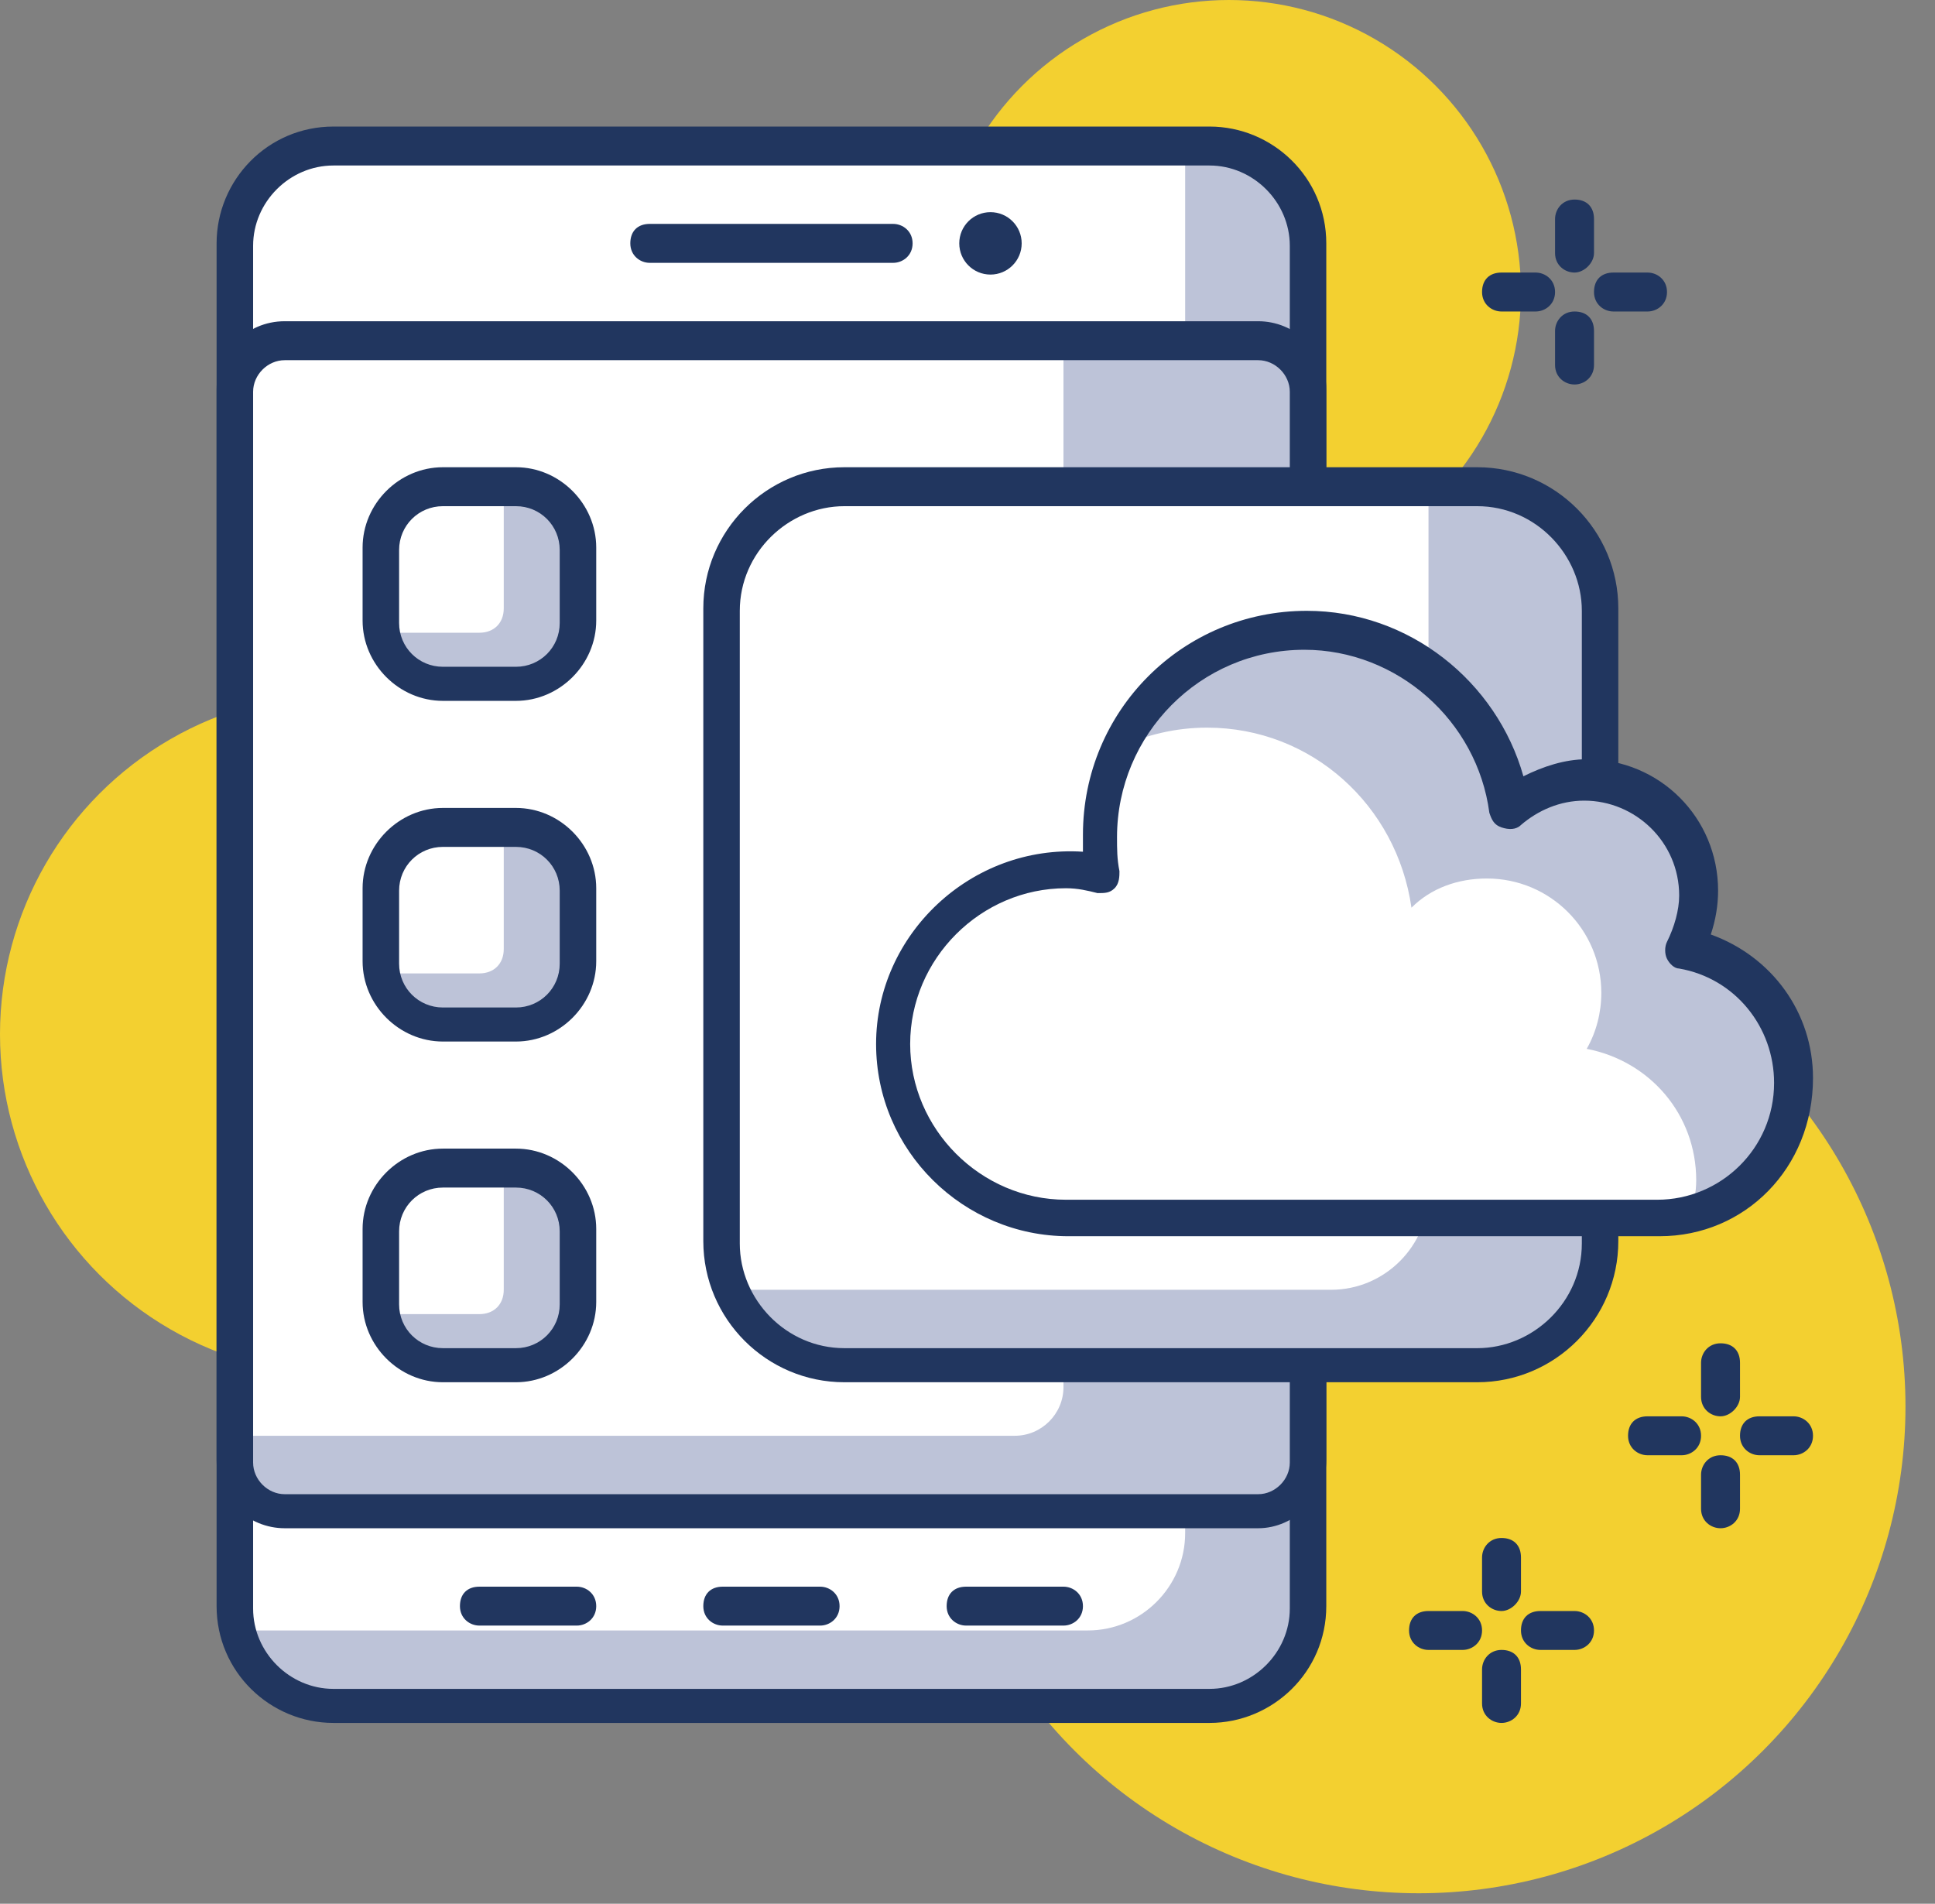 <?xml version="1.0" encoding="UTF-8"?>
<svg width="62px" height="61px" viewBox="0 0 62 61" version="1.1" xmlns="http://www.w3.org/2000/svg" xmlns:xlink="http://www.w3.org/1999/xlink">
    <rect x="0" y="0" width="62" height="61" fill="#808080" stroke="none"/>
    <title>Group</title>
    <g id="Web" stroke="none" stroke-width="1" fill="none" fill-rule="evenodd">
        <g id="Home" transform="translate(-591, -1575)" fill-rule="nonzero">
            <g id="Group-14" transform="translate(557, 1463)">
                <g id="Group" transform="translate(34, 112)">
                    <circle id="Oval" fill="#F3D030" cx="10.916" cy="33.139" r="10.916"></circle>
                    <circle id="Oval" fill="#F3D030" cx="39.377" cy="9.357" r="9.357"></circle>
                    <circle id="Oval" fill="#F3D030" cx="45.459" cy="45.069" r="15.595"></circle>
                    <g transform="translate(6.706, 4.055)">
                        <path d="M32.048,50.528 L3.977,50.528 C2.261,50.528 0.858,49.124 0.858,47.409 L0.858,3.743 C0.858,2.027 2.261,0.624 3.977,0.624 L32.048,0.624 C33.763,0.624 35.167,2.027 35.167,3.743 L35.167,47.409 C35.167,49.124 33.763,50.528 32.048,50.528 Z" id="Path" fill="#BDC3D8"></path>
                        <path d="M28.149,48.188 L0.858,48.188 L0.858,3.743 C0.858,2.027 2.261,0.624 3.977,0.624 L31.268,0.624 L31.268,45.069 C31.268,46.785 29.864,48.188 28.149,48.188 Z" id="Path" fill="#FFFFFF"></path>
                        <path d="M32.048,51.151 L3.977,51.151 C1.949,51.151 0.234,49.514 0.234,47.409 L0.234,3.743 C0.234,1.715 1.871,0 3.977,0 L32.048,0 C34.075,0 35.79,1.637 35.79,3.743 L35.79,47.409 C35.79,49.514 34.075,51.151 32.048,51.151 Z M3.977,1.248 C2.573,1.248 1.404,2.417 1.404,3.821 L1.404,47.487 C1.404,48.89 2.573,50.06 3.977,50.06 L32.048,50.06 C33.451,50.06 34.621,48.89 34.621,47.487 L34.621,3.821 C34.621,2.417 33.451,1.248 32.048,1.248 L3.977,1.248 Z" id="Shape" fill="#21365F"></path>
                        <path d="M33.607,44.29 L2.417,44.29 C1.559,44.29 0.858,43.588 0.858,42.73 L0.858,8.421 C0.858,7.564 1.559,6.862 2.417,6.862 L33.607,6.862 C34.465,6.862 35.167,7.564 35.167,8.421 L35.167,42.73 C35.167,43.588 34.465,44.29 33.607,44.29 Z" id="Path" fill="#BDC3D8"></path>
                        <path d="M25.81,41.95 L0.858,41.95 L0.858,8.421 C0.858,7.564 1.559,6.862 2.417,6.862 L27.369,6.862 L27.369,40.391 C27.369,41.249 26.667,41.95 25.81,41.95 Z" id="Path" fill="#FFFFFF"></path>
                        <path d="M33.607,44.913 L2.417,44.913 C1.248,44.913 0.234,43.978 0.234,42.73 L0.234,8.421 C0.234,7.252 1.17,6.238 2.417,6.238 L33.607,6.238 C34.777,6.238 35.79,7.174 35.79,8.421 L35.79,42.73 C35.79,43.9 34.777,44.913 33.607,44.913 Z M2.417,7.486 C1.871,7.486 1.404,7.953 1.404,8.499 L1.404,42.808 C1.404,43.354 1.871,43.822 2.417,43.822 L33.607,43.822 C34.153,43.822 34.621,43.354 34.621,42.808 L34.621,8.499 C34.621,7.953 34.153,7.486 33.607,7.486 L2.417,7.486 Z" id="Shape" fill="#21365F"></path>
                        <path d="M40.625,39.611 L20.351,39.611 C18.168,39.611 16.453,37.896 16.453,35.712 L16.453,15.439 C16.453,13.256 18.168,11.54 20.351,11.54 L40.625,11.54 C42.808,11.54 44.524,13.256 44.524,15.439 L44.524,35.712 C44.524,37.896 42.808,39.611 40.625,39.611 Z" id="Path" fill="#BDC3D8"></path>
                        <path d="M35.946,37.272 L16.453,37.272 L16.453,15.439 C16.453,13.256 18.168,11.54 20.351,11.54 L39.065,11.54 L39.065,34.153 C39.065,35.868 37.662,37.272 35.946,37.272 Z" id="Path" fill="#FFFFFF"></path>
                        <path d="M40.625,40.235 L20.351,40.235 C17.856,40.235 15.829,38.208 15.829,35.712 L15.829,15.439 C15.829,12.944 17.856,10.916 20.351,10.916 L40.625,10.916 C43.12,10.916 45.147,12.944 45.147,15.439 L45.147,35.712 C45.147,38.208 43.12,40.235 40.625,40.235 Z M20.351,12.164 C18.558,12.164 16.998,13.646 16.998,15.517 L16.998,35.79 C16.998,37.584 18.48,39.143 20.351,39.143 L40.625,39.143 C42.418,39.143 43.978,37.662 43.978,35.79 L43.978,15.517 C43.978,13.724 42.496,12.164 40.625,12.164 L20.351,12.164 Z" id="Shape" fill="#21365F"></path>
                        <path d="M7.486,28.695 L9.825,28.695 C10.916,28.695 11.774,27.837 11.774,26.745 L11.774,24.406 C11.774,23.314 10.916,22.457 9.825,22.457 L7.486,22.457 C6.394,22.457 5.536,23.314 5.536,24.406 L5.536,26.745 C5.536,27.837 6.394,28.695 7.486,28.695 Z" id="Path" fill="#FFFFFF"></path>
                        <path d="M7.486,39.611 L9.825,39.611 C10.916,39.611 11.774,38.753 11.774,37.662 L11.774,35.323 C11.774,34.231 10.916,33.373 9.825,33.373 L7.486,33.373 C6.394,33.373 5.536,34.231 5.536,35.323 L5.536,37.662 C5.536,38.753 6.394,39.611 7.486,39.611 Z" id="Path" fill="#FFFFFF"></path>
                        <path d="M7.486,17.778 L9.825,17.778 C10.916,17.778 11.774,16.921 11.774,15.829 L11.774,13.49 C11.774,12.398 10.916,11.54 9.825,11.54 L7.486,11.54 C6.394,11.54 5.536,12.398 5.536,13.49 L5.536,15.829 C5.536,16.921 6.394,17.778 7.486,17.778 Z" id="Path" fill="#BDC3D8"></path>
                        <path d="M5.536,16.219 L8.655,16.219 C9.123,16.219 9.435,15.907 9.435,15.439 L9.435,11.54 L7.486,11.54 C6.394,11.54 5.536,12.398 5.536,13.49 L5.536,16.219 Z" id="Path" fill="#FFFFFF"></path>
                        <path d="M9.825,18.402 L7.486,18.402 C6.082,18.402 4.912,17.232 4.912,15.829 L4.912,13.49 C4.912,12.086 6.082,10.916 7.486,10.916 L9.825,10.916 C11.228,10.916 12.398,12.086 12.398,13.49 L12.398,15.829 C12.398,17.232 11.228,18.402 9.825,18.402 Z M7.486,12.164 C6.706,12.164 6.082,12.788 6.082,13.568 L6.082,15.907 C6.082,16.687 6.706,17.31 7.486,17.31 L9.825,17.31 C10.605,17.31 11.228,16.687 11.228,15.907 L11.228,13.568 C11.228,12.788 10.605,12.164 9.825,12.164 L7.486,12.164 Z" id="Shape" fill="#21365F"></path>
                        <path d="M7.486,28.695 L9.825,28.695 C10.916,28.695 11.774,27.837 11.774,26.745 L11.774,24.406 C11.774,23.314 10.916,22.457 9.825,22.457 L7.486,22.457 C6.394,22.457 5.536,23.314 5.536,24.406 L5.536,26.745 C5.536,27.837 6.394,28.695 7.486,28.695 Z" id="Path" fill="#BDC3D8"></path>
                        <path d="M5.536,27.135 L8.655,27.135 C9.123,27.135 9.435,26.823 9.435,26.355 L9.435,22.457 L7.486,22.457 C6.394,22.457 5.536,23.314 5.536,24.406 L5.536,27.135 Z" id="Path" fill="#FFFFFF"></path>
                        <path d="M9.825,29.318 L7.486,29.318 C6.082,29.318 4.912,28.149 4.912,26.745 L4.912,24.406 C4.912,23.003 6.082,21.833 7.486,21.833 L9.825,21.833 C11.228,21.833 12.398,23.003 12.398,24.406 L12.398,26.745 C12.398,28.149 11.228,29.318 9.825,29.318 Z M7.486,23.081 C6.706,23.081 6.082,23.704 6.082,24.484 L6.082,26.823 C6.082,27.603 6.706,28.227 7.486,28.227 L9.825,28.227 C10.605,28.227 11.228,27.603 11.228,26.823 L11.228,24.484 C11.228,23.704 10.605,23.081 9.825,23.081 L7.486,23.081 Z" id="Shape" fill="#21365F"></path>
                        <path d="M7.486,39.611 L9.825,39.611 C10.916,39.611 11.774,38.753 11.774,37.662 L11.774,35.323 C11.774,34.231 10.916,33.373 9.825,33.373 L7.486,33.373 C6.394,33.373 5.536,34.231 5.536,35.323 L5.536,37.662 C5.536,38.753 6.394,39.611 7.486,39.611 Z" id="Path" fill="#BDC3D8"></path>
                        <path d="M5.536,38.052 L8.655,38.052 C9.123,38.052 9.435,37.74 9.435,37.272 L9.435,33.373 L7.486,33.373 C6.394,33.373 5.536,34.231 5.536,35.323 L5.536,38.052 Z" id="Path" fill="#FFFFFF"></path>
                        <path d="M9.825,40.235 L7.486,40.235 C6.082,40.235 4.912,39.065 4.912,37.662 L4.912,35.323 C4.912,33.919 6.082,32.749 7.486,32.749 L9.825,32.749 C11.228,32.749 12.398,33.919 12.398,35.323 L12.398,37.662 C12.398,39.065 11.228,40.235 9.825,40.235 Z M7.486,33.997 C6.706,33.997 6.082,34.621 6.082,35.401 L6.082,37.74 C6.082,38.519 6.706,39.143 7.486,39.143 L9.825,39.143 C10.605,39.143 11.228,38.519 11.228,37.74 L11.228,35.401 C11.228,34.621 10.605,33.997 9.825,33.997 L7.486,33.997 Z" id="Shape" fill="#21365F"></path>
                        <path d="M21.911,4.367 L14.113,4.367 C13.802,4.367 13.49,4.133 13.49,3.743 C13.49,3.353 13.724,3.119 14.113,3.119 L21.911,3.119 C22.223,3.119 22.535,3.353 22.535,3.743 C22.535,4.133 22.223,4.367 21.911,4.367 Z" id="Path" fill="#21365F"></path>
                        <path d="M19.572,48.032 L16.453,48.032 C16.141,48.032 15.829,47.798 15.829,47.409 C15.829,47.019 16.063,46.785 16.453,46.785 L19.572,46.785 C19.884,46.785 20.195,47.019 20.195,47.409 C20.195,47.798 19.884,48.032 19.572,48.032 Z" id="Path" fill="#21365F"></path>
                        <path d="M11.774,48.032 L8.655,48.032 C8.343,48.032 8.031,47.798 8.031,47.409 C8.031,47.019 8.265,46.785 8.655,46.785 L11.774,46.785 C12.086,46.785 12.398,47.019 12.398,47.409 C12.398,47.798 12.086,48.032 11.774,48.032 Z" id="Path" fill="#21365F"></path>
                        <path d="M27.369,48.032 L24.25,48.032 C23.938,48.032 23.626,47.798 23.626,47.409 C23.626,47.019 23.86,46.785 24.25,46.785 L27.369,46.785 C27.681,46.785 27.993,47.019 27.993,47.409 C27.993,47.798 27.681,48.032 27.369,48.032 Z" id="Path" fill="#21365F"></path>
                        <circle id="Oval" fill="#21365F" cx="25.03" cy="3.743" r="1"></circle>
                        <path d="M47.253,26.433 C47.565,25.888 47.721,25.264 47.721,24.64 C47.721,22.613 46.083,20.975 44.056,20.975 C43.12,20.975 42.262,21.365 41.561,21.911 C41.171,18.636 38.364,16.141 35.011,16.141 C31.346,16.141 28.383,19.104 28.383,22.769 C28.383,23.158 28.461,23.626 28.461,24.016 C28.071,23.938 27.681,23.86 27.291,23.86 C24.25,23.86 21.755,26.355 21.755,29.396 C21.755,32.437 24.25,34.933 27.291,34.933 C29.241,34.933 44.913,34.933 46.239,34.933 C48.656,34.933 50.528,32.983 50.528,30.644 C50.762,28.539 49.28,26.823 47.253,26.433 Z" id="Path" fill="#FFFFFF"></path>
                        <path d="M50.762,30.644 C50.762,28.539 49.28,26.823 47.253,26.433 C47.565,25.888 47.721,25.264 47.721,24.64 C47.721,22.613 46.083,20.975 44.056,20.975 C43.12,20.975 42.262,21.365 41.638,21.911 C41.249,18.636 38.442,16.141 35.089,16.141 C32.437,16.141 30.176,17.7 29.163,19.884 C30.02,19.494 30.956,19.26 31.97,19.26 C35.323,19.26 38.052,21.755 38.519,25.03 C39.143,24.406 40.001,24.094 40.937,24.094 C42.964,24.094 44.602,25.732 44.602,27.759 C44.602,28.383 44.446,29.007 44.134,29.552 C46.161,29.942 47.643,31.658 47.643,33.763 C47.643,34.153 47.565,34.465 47.487,34.855 C49.358,34.309 50.762,32.671 50.762,30.644 Z" id="Path" fill="#BDC3D8"></path>
                        <path d="M46.473,35.556 L27.525,35.556 C24.172,35.556 21.365,32.827 21.365,29.396 C21.365,25.888 24.406,23.003 27.993,23.236 C27.993,23.081 27.993,22.925 27.993,22.691 C27.993,18.714 31.19,15.517 35.167,15.517 C38.442,15.517 41.249,17.778 42.106,20.819 C42.73,20.507 43.432,20.273 44.134,20.273 C46.473,20.273 48.344,22.145 48.344,24.484 C48.344,24.952 48.266,25.42 48.11,25.888 C50.06,26.589 51.385,28.383 51.385,30.488 C51.385,33.373 49.202,35.556 46.473,35.556 Z M27.447,24.406 C24.718,24.406 22.457,26.667 22.457,29.396 C22.457,32.126 24.718,34.387 27.447,34.387 L46.395,34.387 C48.422,34.387 50.138,32.749 50.138,30.644 C50.138,28.851 48.89,27.291 47.097,26.979 C46.941,26.979 46.785,26.823 46.707,26.667 C46.629,26.511 46.629,26.277 46.707,26.122 C46.941,25.654 47.097,25.108 47.097,24.64 C47.097,22.925 45.693,21.599 44.056,21.599 C43.276,21.599 42.574,21.911 42.028,22.379 C41.872,22.535 41.638,22.535 41.405,22.457 C41.171,22.379 41.093,22.223 41.015,21.989 C40.625,19.026 38.052,16.765 35.089,16.765 C31.736,16.765 29.085,19.494 29.085,22.769 C29.085,23.158 29.085,23.47 29.163,23.86 C29.163,24.016 29.163,24.25 29.007,24.406 C28.851,24.562 28.695,24.562 28.461,24.562 C28.149,24.484 27.837,24.406 27.447,24.406 Z" id="Shape" fill="#21365F"></path>
                        <path d="M40.157,48.812 L39.065,48.812 C38.753,48.812 38.442,48.578 38.442,48.188 C38.442,47.798 38.675,47.565 39.065,47.565 L40.157,47.565 C40.469,47.565 40.781,47.798 40.781,48.188 C40.781,48.578 40.469,48.812 40.157,48.812 Z" id="Path" fill="#21365F"></path>
                        <path d="M43.744,48.812 L42.652,48.812 C42.34,48.812 42.028,48.578 42.028,48.188 C42.028,47.798 42.262,47.565 42.652,47.565 L43.744,47.565 C44.056,47.565 44.368,47.798 44.368,48.188 C44.368,48.578 44.056,48.812 43.744,48.812 Z" id="Path" fill="#21365F"></path>
                        <path d="M41.405,51.151 C41.093,51.151 40.781,50.917 40.781,50.528 L40.781,49.436 C40.781,49.124 41.015,48.812 41.405,48.812 C41.794,48.812 42.028,49.046 42.028,49.436 L42.028,50.528 C42.028,50.917 41.716,51.151 41.405,51.151 Z" id="Path" fill="#21365F"></path>
                        <path d="M41.405,47.565 C41.093,47.565 40.781,47.331 40.781,46.941 L40.781,45.849 C40.781,45.537 41.015,45.225 41.405,45.225 C41.794,45.225 42.028,45.459 42.028,45.849 L42.028,46.941 C42.028,47.253 41.716,47.565 41.405,47.565 Z" id="Path" fill="#21365F"></path>
                        <path d="M47.175,42.574 L46.083,42.574 C45.771,42.574 45.459,42.34 45.459,41.95 C45.459,41.561 45.693,41.327 46.083,41.327 L47.175,41.327 C47.487,41.327 47.798,41.561 47.798,41.95 C47.798,42.34 47.487,42.574 47.175,42.574 Z" id="Path" fill="#21365F"></path>
                        <path d="M50.762,42.574 L49.67,42.574 C49.358,42.574 49.046,42.34 49.046,41.95 C49.046,41.561 49.28,41.327 49.67,41.327 L50.762,41.327 C51.073,41.327 51.385,41.561 51.385,41.95 C51.385,42.34 51.073,42.574 50.762,42.574 Z" id="Path" fill="#21365F"></path>
                        <path d="M48.422,44.913 C48.11,44.913 47.798,44.679 47.798,44.29 L47.798,43.198 C47.798,42.886 48.032,42.574 48.422,42.574 C48.812,42.574 49.046,42.808 49.046,43.198 L49.046,44.29 C49.046,44.679 48.734,44.913 48.422,44.913 Z" id="Path" fill="#21365F"></path>
                        <path d="M48.422,41.327 C48.11,41.327 47.798,41.093 47.798,40.703 L47.798,39.611 C47.798,39.299 48.032,38.987 48.422,38.987 C48.812,38.987 49.046,39.221 49.046,39.611 L49.046,40.703 C49.046,41.015 48.734,41.327 48.422,41.327 Z" id="Path" fill="#21365F"></path>
                        <path d="M42.496,5.926 L41.405,5.926 C41.093,5.926 40.781,5.692 40.781,5.302 C40.781,4.912 41.015,4.678 41.405,4.678 L42.496,4.678 C42.808,4.678 43.12,4.912 43.12,5.302 C43.12,5.692 42.808,5.926 42.496,5.926 Z" id="Path" fill="#21365F"></path>
                        <path d="M46.083,5.926 L44.991,5.926 C44.679,5.926 44.368,5.692 44.368,5.302 C44.368,4.912 44.602,4.678 44.991,4.678 L46.083,4.678 C46.395,4.678 46.707,4.912 46.707,5.302 C46.707,5.692 46.395,5.926 46.083,5.926 Z" id="Path" fill="#21365F"></path>
                        <path d="M43.744,8.265 C43.432,8.265 43.12,8.031 43.12,7.642 L43.12,6.55 C43.12,6.238 43.354,5.926 43.744,5.926 C44.134,5.926 44.368,6.16 44.368,6.55 L44.368,7.642 C44.368,8.031 44.056,8.265 43.744,8.265 Z" id="Path" fill="#21365F"></path>
                        <path d="M43.744,4.678 C43.432,4.678 43.12,4.445 43.12,4.055 L43.12,2.963 C43.12,2.651 43.354,2.339 43.744,2.339 C44.134,2.339 44.368,2.573 44.368,2.963 L44.368,4.055 C44.368,4.367 44.056,4.678 43.744,4.678 Z" id="Path" fill="#21365F"></path>
                    </g>
                </g>
            </g>
        </g>
    </g>
</svg>